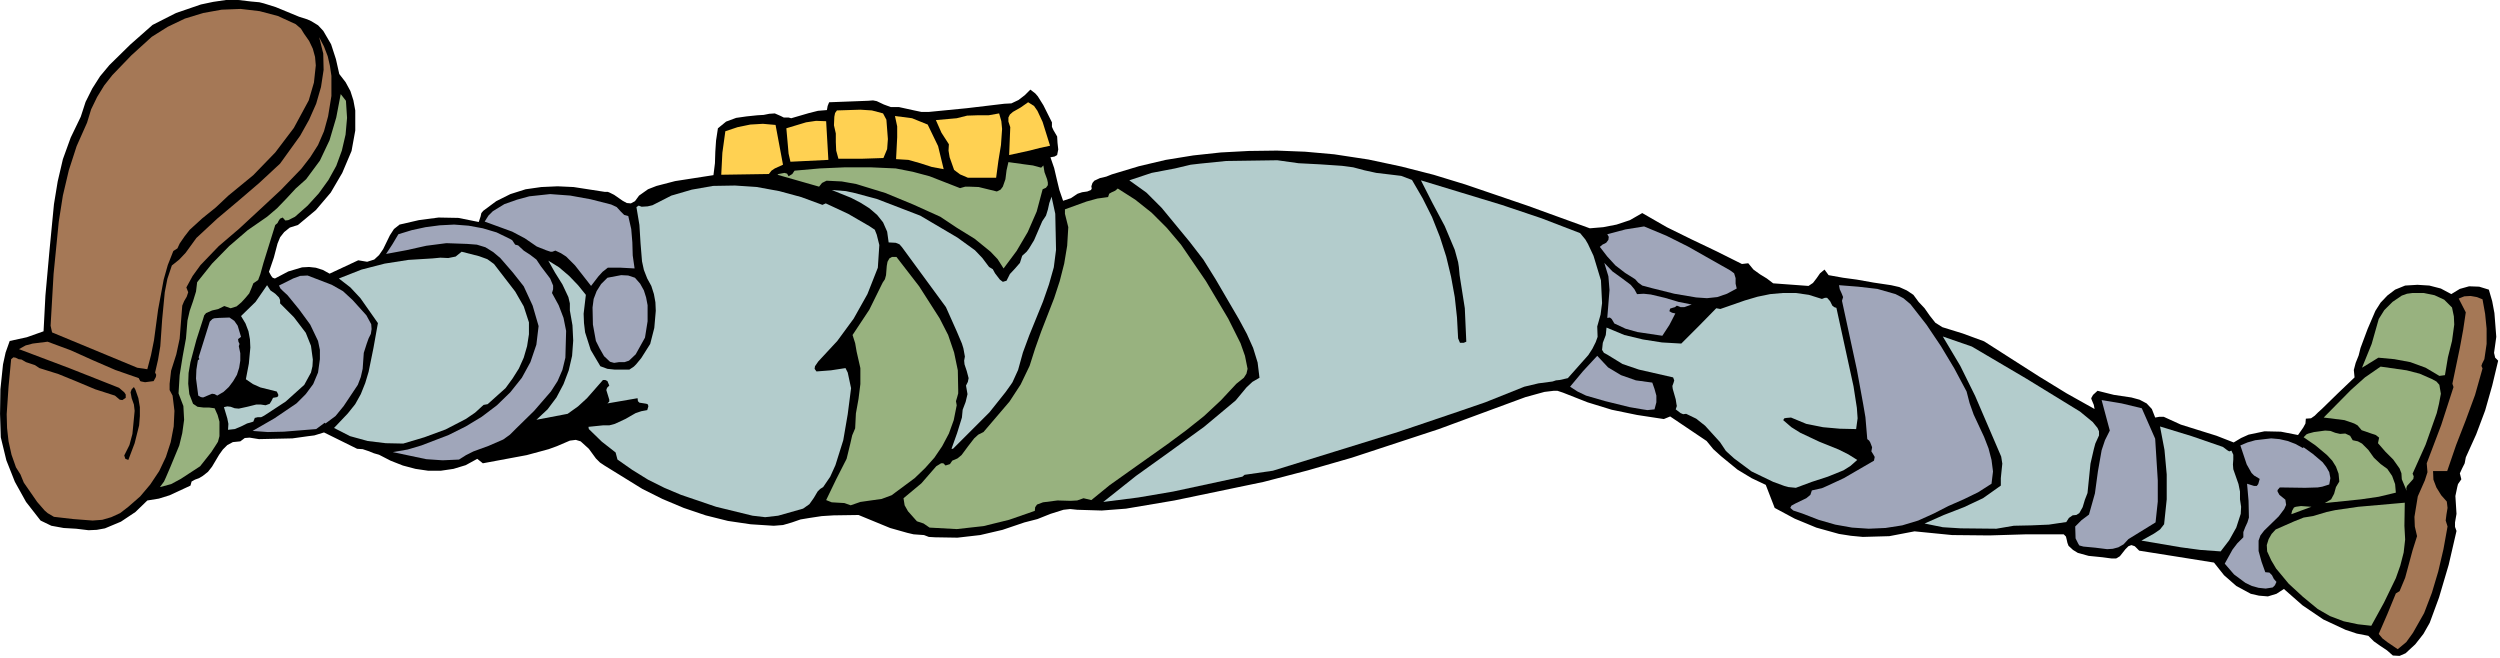 <svg xmlns="http://www.w3.org/2000/svg" fill-rule="evenodd" height="117.933" preserveAspectRatio="none" stroke-linecap="round" viewBox="0 0 6721 1770" width="448"><style>.pen1{stroke:none}.brush1{fill:#000}.brush2{fill:#a57856}.brush3{fill:#98b27f}.brush4{fill:#a0a6ba}.brush5{fill:#b3cccc}.brush6{fill:#ffd152}</style><path class="pen1 brush1" fill-rule="nonzero" d="m6708 962-3-13 2-14 4-29-5-64-6-32-9-31-26-8-27-1-25 7-23 14-28-15-31-8-32-2-33 2-27 11-21 16-18 19-14 22-21 49-19 51-5 20-8 20-5 19 2 20-45 43-43 42-10 9-9 9-10 7-14 1-1 13-6 11-14 20-46-9-44-1-43 9-20 9-20 12-46-18-48-15-48-15-46-21h-12l-11 2-9-23-14-15-19-10-22-6-47-7-44-11-12 11-4 7-1 3 2 5 5 12 2 11-75-42-75-46-147-94-57-21-55-17-19-12-15-19-14-20-16-17-14-19-18-12-20-9-22-5-47-7-45-8-37-5-39-7-11-15-12 10-9 13-10 13-12 8-95-7-17-13-18-11-18-13-14-17-17 2-68-34-67-32-67-33-66-38-33 19-36 12-36 7-36 3-168-61-167-57-85-26-86-22-89-19-92-14-78-7-76-3-76 1-75 4-74 8-74 12-72 17-73 22-15 6-17 4-15 7-5 6-3 9 1 6-2 4-10 4-14 2-12 4-18 12-21 7-10-29-7-29-7-30-10-29 11-2 7-4 3-15-2-18-1-17-10-17-4-9v-12l-23-46-15-24-7-8-13-10-15 15-17 13-19 9-19 1-101 12-102 10h-20l-19-4-41-9h-22l-19-7-19-9-10-2-13 1-105 4-4 10-2 11-24 2-24 6-48 14-7-2h-13l-8-4-16-7-15 1-15 3-17 1-29 3-28 4-27 10-22 18-5 33-2 30-1 31-4 32-103 16-50 13-18 7-5 2-24 17-11 15-11 6-11-1-11-6-23-16-12-6-5-2h-8l-84-13-43-2-44 2-42 6-41 13-38 19-35 26-5 6-2 9-5 15-55-11-53-1-53 7-52 12-15 12-11 17-18 37-11 16-13 12-19 6-24-4-77 36-18-10-19-6-18-2-19 1-37 11-36 19-6-2-4-5-6-11 13-38 10-38 7-17 11-14 15-12 22-7 48-40 40-47 31-53 25-59 10-55v-54l-5-27-8-25-13-24-17-22-9-40-13-40-21-36-14-15-18-11-11-5-22-7-63-26-32-10-12-3-22-2-34-4h-34l-34 5-33 7-67 23-63 32-60 53-56 55-25 30-21 33-18 36-13 40-27 56-21 58-14 60-10 61-12 124-11 122-5 96-45 16-46 10-11 31-7 32-7 67-1 66 2 63 15 62 23 58 30 54 39 50 29 14 33 6 34 2 33 4 22-1 22-4 43-18 39-26 32-31 31-5 29-9 56-26 3-11 9-5 11-4 10-6 14-11 11-14 19-32 10-14 12-12 15-8 20-2 12-9 13-1 25 4 90-2 43-6 16-2 26-8 89 44 15 1 15 5 15 6 14 4 31 16 33 13 34 9 34 5h34l34-5 33-10 31-17 15 12 118-22 59-16 22-8 35-15 16-2 13 4 22 20 19 26 11 11 12 8 102 63 54 27 57 24 59 20 60 15 61 9 62 4 25-2 24-7 23-8 24-4 33-5 32-2 67-1 85 35 46 13 17 4 28 2 13 5 17 1 60 1 61-7 60-14 59-20 35-9 35-14 35-11 18-2 19 2 66 2 65-5 130-22 240-50 119-31 118-34 234-77 233-86 51-14 25-3h10l15 5 66 26 65 20 68 14 72 11 17-7 98 66 18 22 21 19 44 36 38 23 38 18 24 62 54 29 58 24 61 17 32 5 32 3 71-2 68-13 101 10 100 1 100-3h100l6 6 2 8 2 9 3 8 12 11 13 8 29 8 30 3 32 4h12l10-6 15-19 8-8 8-3 9 3 12 12 101 16 100 16 27 34 33 29 39 21 22 5 24 2 23-7 20-13 50 44 56 38 60 28 30 10 31 6 15 15 17 12 18 12 16 14 18 1 16-7 26-24 22-28 17-30 25-68 26-88 21-91-4-11v-12l4-23-3-48 5-24 2-8 9-13-4-16 6-13 7-14 3-16 28-62 24-64 19-67 16-67-8-8z"/><path class="pen1 brush2" fill-rule="nonzero" d="m6679 966 6-41v-41l-4-40-7-39-15-6-17-3-17 1-15 6 19 37-7 47-9 49-20 96 3 9-33 102-39 103 2 24-7 22-19 43-9 55 1 26 6 26-12 38-10 37-10 37-15 36-10 6-23 56-23 53 10 12 13 10 28 19 23-19 18-25 30-53 21-55 17-57 14-60 11-61-5-16 2-16 3-18-2-17-15-17-13-21-8-21-1-23h38l24-70 26-67 25-68 20-71-3-7 2-6 6-12z"/><path class="pen1 brush3" fill-rule="nonzero" d="m6537 1019-32-14-35-9-70-10-42 29-38 34-73 74 56 7 26 9 9 5 11 13 26 9 12 4 9 7-3 15 20 23 21 21 17 24 5 13 1 16 13 31-1-7 2-6 9-10 8-9 1-7-3-7 35-78 30-85 6-25 5-27-4-24-8-9-13-7z"/><path class="pen1 brush3" fill-rule="nonzero" d="m6592 827-21-21-26-12-29-6h-30l-15 2-14 5-25 17-22 22-15 24-19 67-26 64 23-14 21-13 43 4 43 8 41 15 37 22 15-2 8-48 11-44 6-44-1-22-5-24zm-127 525-125 11-62 9-23 5-37 11-25 4-25 10-50 22-11 12-8 14-5 16 1 17 11 24 13 22 34 41 38 35 40 33 33 19 37 14 38 8 36 4 34-62 32-66 12-34 9-35 4-35-2-37 1-62zm-65-104-18-17-15-21-17-17-11-6-14-3-7-12-13-6-14 1-13-3-13-5-14-1-30 4-15 4-5 2-8 8 32 22 31 26 14 15 10 16 7 19 2 21-9 15-5 18-8 15-17 10 97-10 48-7 46-11-2-23-8-22-13-19-18-13z"/><path class="pen1 brush4" fill-rule="nonzero" d="m6193 1203-2 2-20-11-21-8-22-5-22-2-43 5-21 6-19 8 17 51 13 23 7 7 15 9-4 14-4 5h-7l-19-6 4 46 1 45-4 13-6 13-5 13v14l-16 16-13 17-21 38 25 29 31 23 17 8 18 5 19 2 19-3 6-6 4-9-7-8-5-10-7-7-11-1-10-28-8-29v-28l5-14 10-13 39-38 15-20 4-9 1-2-2-14-16-13-5-9v-4l6-7 68 1 34-1 12-2 19-6 3-17-3-16-8-14-10-13-26-22-25-18z"/><path class="pen1 brush3" fill-rule="nonzero" d="m6162 1374-2 9 54-20-28-2-14 2-5 2-5 9z"/><path class="pen1 brush5" fill-rule="nonzero" d="m6004 1262-1-13 1-13v-13l-5-11-6 2-5-3-12-9-84-29-85-26 12 63 6 66v67l-7 67-11 14-16 11-34 19 106 18 52 7 55 4 23-30 19-34 12-37 1-19-3-20v-21l-4-20-14-40z"/><path class="pen1 brush4" fill-rule="nonzero" d="m5794 1180-36-82-54-13-54-9 22 82-13 26-9 27-10 57-8 59-16 57-20 15-17 17 1 32 7 14 3 5 11 3 32 3 32 4 15-1 15-4 14-8 13-14 73-45 6-56v-57l-7-112z"/><path class="pen1 brush5" fill-rule="nonzero" d="M5643 1171v-11l-4-9-13-16-34-28-145-89-146-86-78-27 47 79 40 81 70 163 3 19-2 19-2 20v20l-48 34-51 24-54 21-52 23 49 10 48 3 96 1 47-8 47-1 47-2 47-7 7-11 10-7 10-1 8-5 9-16 6-20 7-18 8-79 9-39 4-15 10-22z"/><path class="pen1 brush4" fill-rule="nonzero" d="m5287 1053-33-62-36-60-39-58-43-55-19-16-21-11-49-14-52-6-51-4 2 11 5 11 4 10-3 10 40 185 17 93 6 35 5 59 5 4 3 5 5 13-2 11 5 8 4 7-2 10-81 47-43 20-16 7-27 6-4 12-11 9-29 14-11 6-3 6 8 7 24 8 44 17 45 13 45 8 45 3 45-2 45-7 43-13 42-19 39-20 41-18 39-19 36-23 4-33-4-31-8-31-12-31-28-60-11-31-8-31z"/><path class="pen1 brush5" fill-rule="nonzero" d="m4794 1130 3-5 6-1 12-1 41 17 45 9 45 4 44 1 4-29-2-28-9-58-46-211-6-2-5-4-6-12-8-9h-6l-8 3-35-11-35-5h-35l-34 3-34 7-34 10-66 23-11-2-47 48-47 47-52-3-51-8-50-12-48-20-2 20-8 21-2 19 5 8 11 6 39 24 44 15 92 21 3 8-2 7-3 8 1 8 8 28 2 13 1 5-3 9 13 10 7 3 8-1 27 13 24 19 40 44 16 24 22 20 47 35 58 28 30 11 11 3 20 2 43-16 43-14 42-17 19-12 18-16-24-15-26-13-52-21-51-24-24-15-22-19z"/><path class="pen1 brush4" fill-rule="nonzero" d="m4651 727-113-64-58-29-60-25-50 8-49 13 4 7-1 8-6 8-10 5-7 6 20 26 22 24 26 20 27 17 8 9 11 8 26 7 60 15 59 10 29 2 28-3 26-9 26-14-3-13v-15l-4-13-11-8z"/><path class="pen1 brush4" fill-rule="nonzero" d="m4401 791-7-13-10-12-24-18-25-18-22-23 11 36 3 37-6 75 7-1 5 4 7 12 30 14 32 9 67 10 19-29 16-31-9-2-7-4 2-7 6-2 7-2 5-4 10 4h10l20-7-35-7-37-11-38-9-19-2-18 1zm41 238-44-6-40-14-35-21-29-31-38 41-35 42 20 13 23 11 52 15 65 16 35 6 13 2 19-2 5-19v-18l-5-18-6-17z"/><path class="pen1 brush5" fill-rule="nonzero" d="m4304 754-20-66-15-32-7-12-14-17-104-40-107-36-217-66 31 61 33 62 27 64 9 33 2 13 2 22 14 89 4 90-7 3h-10l-5-12-3-56-6-55-10-55-13-54-17-53-21-53-25-50-29-50-29-11-33-4-34-4-32-7-30-8-30-4-59-4-58-3-57-8-138 2-69 7-26 3-42 10-63 12-60 20 46 33 41 41 75 91 37 48 33 53 63 108 21 39 17 38 12 39 5 41-19 11-16 15-29 35-85 71-91 66-92 66-88 70 94-12 94-16 186-40 6-5 76-11 339-105 168-57 64-22 105-42 38-9 38-5 9-3 10-1 22-5 55-62 11-17 9-18 5-14-1-28 9-32 4-31-3-61z"/><path class="pen1 brush3" fill-rule="nonzero" d="m3302 857-60-101-67-98-38-45-41-41-44-35-47-30-7 6-9 4-7 4-3 9-29 4-29 8-58 21v12l3 12 6 24-3 50-8 48-12 47-15 46-35 90-16 45-15 47-24 50-30 46-70 82-14 7-11 10-17 22-17 23-11 9-14 6-6 9-12 4-6-6h-6l-13 8-40 46-48 40 3 19 9 16 24 27 18 6 16 11 73 4 72-8 69-17 69-24 1-10 5-7 16-6 39-5 35 1 18-1 17-6 21 5 49-40 52-37 103-73 50-37 49-39 45-42 42-45 20-16 7-11 3-13-7-35-12-34-33-66z"/><path class="pen1 brush5" fill-rule="nonzero" d="m2838 623-1-48-10-46-6 17-4 18-5 16-10 15-22 51-14 23-6 8-12 11-6 19-13 15-14 15-9 18-10 3-8-6-13-17-6-11-10-6-18-24-20-21-47-34-100-59-117-45-60-16-23-5-38-3 52 21 25 13 24 15 21 18 16 20 11 25 4 29 19 1 10 4 7 8 118 161 29 65 14 33 4 13 4 22-2 11 1 10 6 18 5 19-2 10-5 10 4 23-5 21-8 21-2 21-13 42-15 42h4l98-98 43-54 15-21 4-6 15-33 13-47 17-46 37-91 16-46 13-46 6-47-1-49z"/><path class="pen1 brush3" fill-rule="nonzero" d="m2799 451-22-6-23-3-43-6-5 22-3 24-7 20-6 8-10 5-49-12-26-1h-10l-14 4-82-32-45-12-46-9-68-3h-68l-68 3-68 6-6 9-10 6-4-7-7-2-16 3-3 2 112 32 8-10 12-6 41 2 39 7 78 24 75 31 73 33 45 30 47 29 43 35 19 20 16 25 35-47 30-51 24-55 16-60 9-4 5-7v-7l-2-9-7-19-3-18-6 6z"/><path class="pen1 brush6" fill-rule="nonzero" d="m2764 275-20 14-21 12-8 7-4 8v11l5 15-3 75 55-12 27-7 28-6-20-64-14-30-7-10-2-3-16-10z"/><path class="pen1 brush3" fill-rule="nonzero" d="m2576 1047-1-51-10-48-16-47-23-45-55-86-61-79h-12l-7 4-5 9-2 11-2 25-3 11-6 9-36 73-45 68 7 22 4 23 10 44v43l-5 40-7 39-2 40-8 19-5 22-10 41-28 55-27 56 15 6 17 1 17 1 17 6 26-9 28-4 29-4 27-10 62-46 28-27 25-28 21-31 18-34 13-36 8-40-2-11 3-10 3-11v-11z"/><path class="pen1 brush6" fill-rule="nonzero" d="m2686 305-28 5h-29l-29 1-28 7-56 5 15 34 20 31-1 17 3 18 12 34 16 12 21 9h76l6-45 7-43 3-43-2-21-6-21zm-192 30-42-17-46-6 6 28v29l-3 59 33 2 32 9 31 10 32 6-15-62-28-58z"/><path class="pen1 brush5" fill-rule="nonzero" d="m2273 990-39 6-39 3-5-7 1-7 9-13 51-55 44-60 37-66 28-71 4-61-7-28-4-10-1-3-15-10-57-33-60-28-9 4-57-21-59-16-60-11-59-4-59 1-57 10-55 16-51 26-13 3-16 1-8-3-6 4 8 48 3 49 4 49 5 23 9 23 11 20 7 22 4 22 1 23-4 46-11 43-24 38-14 17-6 6-12 8h-40l-19-2-19-7-26-44-15-47-3-25-1-25 6-51-21-26-24-25-27-23-29-18 18 32 20 32 16 34 4 17v19l7 40 2 41-3 41-9 39-14 37-19 36-24 32-30 28 84-16 28-20 24-22 43-49h6l6 3 5 12-6 6-2 6 4 13 4 13v5l-5 5 81-14 1 8 4 4 13 2 6 1 4 2 1 5-3 10-16 3-15 5-28 16-28 13-15 4h-17l-39 4 1 6 35 34 37 29 5 19 40 28 42 26 44 22 45 19 94 32 98 24 34 4 35-4 67-19 17-12 12-17 10-17 7-7 8-5 19-28 14-31 21-67 12-70 9-70-6-28-3-14-6-12z"/><path class="pen1 brush6" fill-rule="nonzero" d="m2374 305-30-8-31-2-63 2-5 7-2 10-1 23 5 22v23l1 23 6 22h61l60-2 10-24 2-27-4-52-9-17zm-153 21-27-1-27 4-53 16 4 45 2 23 5 22 102-5-6-104zm-136 10-34-3-34 2-34 7-33 11-8 58-3 59 128-2 7-9 9-6 22-10-20-107z"/><path class="pen1 brush4" fill-rule="nonzero" d="m1707 747-18-6-19-1-37 7-17 17-12 19-8 21-3 23 1 46 8 44 10 20 12 21 16 15 11 3 13-2h15l12-4 18-17 25-45 7-44v-43l-4-21-6-19-10-18-14-16z"/><path class="pen1 brush4" fill-rule="nonzero" d="m1689 581-11-3-10-10-10-11-15-7-55-14-55-10-54-4-56 6-33 9-34 12-31 19-12 12-10 16 74 27 34 18 32 22 25 10 12 4h5l8-3 15 7 14 9 24 24 43 55 20-26 11-12 14-11h35l37 2-5-35-1-35-3-36-8-35zm-205 207 3-10v-10l-8-19-25-33-12-18-17-13-17-11-15-14-8-2-4-6-4-6-7-4-35-17-37-11-38-7-39-3-39 2-38 5-37 8-36 11-16 27-17 26 54-10 54-12 54-7 56 2 26 2 23 7 21 13 19 16 33 38 30 38 24 52 16 55-6 50-16 47-23 42-31 39-36 35-41 31-43 26-46 23-73 28-37 11-40 7 90 19 44 3 44-2 19-12 20-10 41-15 39-17 18-13 16-16 49-48 45-52 18-28 13-30 8-33 1-36 1-36-7-35-13-34-18-33z"/><path class="pen1 brush5" fill-rule="nonzero" d="m1328 710-18-13-22-8-47-12-16 13-20 4-21-1-21 2-65 4-64 10-62 16-61 24 31 24 27 29 47 67-12 67-13 64-9 30-12 30-15 27-20 25-37 39 43 22 47 13 49 6 47 1 57-17 57-21 54-28 25-17 23-21 11-2 48-43 19-26 17-27 13-29 9-31 5-32v-32l-14-43-23-40-57-74z"/><path class="pen1 brush4" fill-rule="nonzero" d="m948 807-26-24-30-17-65-25-20 1-19 7-38 19 4 8 6 6 13 12 31 38 30 41 21 44 5 24v25l-5 36-13 31-20 27-25 25-59 40-59 34 41 3 43-1 87-7 23-17 2 2 27-20 22-27 38-57 8-21 5-22 3-43 8-25 5-14 6-12 2-13-1-13-13-24-37-41z"/><path class="pen1 brush5" fill-rule="nonzero" d="M753 816v-9l-3-7-10-10-13-9-9-14-31 45-39 38 12 20 8 21 4 22 1 22-4 43-8 42 19 13 20 9 44 11 4 8v4l-3 3-11 2-4 8-5 8-11 4-13-2h-12l-24 6-23 5-11-1-11-4-9-1-9 2 9 30 3 15-1 16 18-2 17-7 16-8 17-5 4-10 8-2h9l8-4 58-38 50-45 18-33 4-17 1-18-5-37-14-35-32-42-37-37z"/><path class="pen1 brush3" fill-rule="nonzero" d="m916 253-12 63-18 61-26 55-37 50-28 25-25 27-25 26-27 23-52 36-50 43-46 47-40 50-3 25-8 26-9 26-6 26-4 48-9 49-8 50-3 49 13 34 2 37-5 36-8 33-24 58-12 28-5 11-11 15 30-8 26-14 52-34 30-38 13-20 5-8 4-15v-39l-5-18-8-18-15-2h-15l-16-2-12-8-10-26-3-28 1-29 5-29 16-60 18-56 3-10 5-6 16-7 17-4 16-8 17 6 16-5 13-11 11-12 10-12 6-14 5-13 13-9 6-16 8-29 32-103 6-5 3-6 4-6 7-3 7 8 8-1 18-9 34-30 30-33 26-36 21-38 15-41 10-43 4-45-3-46-14-18z"/><path class="pen1 brush2" fill-rule="nonzero" d="m858 100 11 44 1 44-7 46-13 45-19 43-24 43-54 75-56 52-56 48-57 48-56 52-29 40-17 18-20 16-12 36-7 36-7 73-5 72-6 36-8 35 3 6-1 6-6 11-23 3-10-2-3-1-4-8-63-22-60-26-60-27-62-23-40 5-19 5-18 10 135 51 134 53 14 12 4 6v9l-9 6-7-1-13-11-53-17-50-21-49-20-51-16-12-8-12-4-12-4-12-7-8-1-8-4-6-1-6 5-7 74-5 74 1 37 4 36 8 36 12 34 12 19 9 22 36 52 20 23 8 7 17 10 52 6 52 4 26-2 24-7 24-11 22-17 32-28 27-32 24-36 18-38 13-40 8-42 2-42-5-41-8-15v-17l4-35 14-44 9-42 7-89 5-12 7-12 4-12-5-13 17-31 21-29 49-51 55-47 54-50 58-54 55-57 24-31 21-33 16-37 11-40 9-55v-54l-4-27-6-26-10-26-13-25z"/><path class="pen1 brush2" fill-rule="nonzero" d="m817 90-8-13-14-12-48-22-49-13-51-6-51 2-50 9-49 15-46 22-43 27-55 50-51 53-22 28-19 31-16 33-11 36-28 63-21 65-16 68-11 70-14 141-8 139 4 18 229 95 27 4 10-38 8-40 11-82 15-81 11-39 15-38 11-7 6-13 13-19 14-18 34-31 36-29 34-32 67-55 59-61 50-66 40-74 14-48 5-46-2-23-6-22-10-21-14-20z"/><path class="pen1 brush4" fill-rule="nonzero" d="m642 931 2-6-3-6-1-7 8-6-9-30-9-13-13-9-28 1-13 1-5 2-7 7-30 96 2 5-4 3-4 25-1 24 6 46 7 4 6 1 12-5 12-5 7 1 7 4 17-10 14-13 12-16 10-17 6-19 3-19v-20l-4-19z"/><path class="pen1 brush1" fill-rule="nonzero" d="m360 1041-6 6-3 8 3 16 6 17 2 17-6 62-8 30-14 28 3 9 8 3 17-45 12-48 2-25v-24l-4-24-8-23-4-7z"/></svg>
